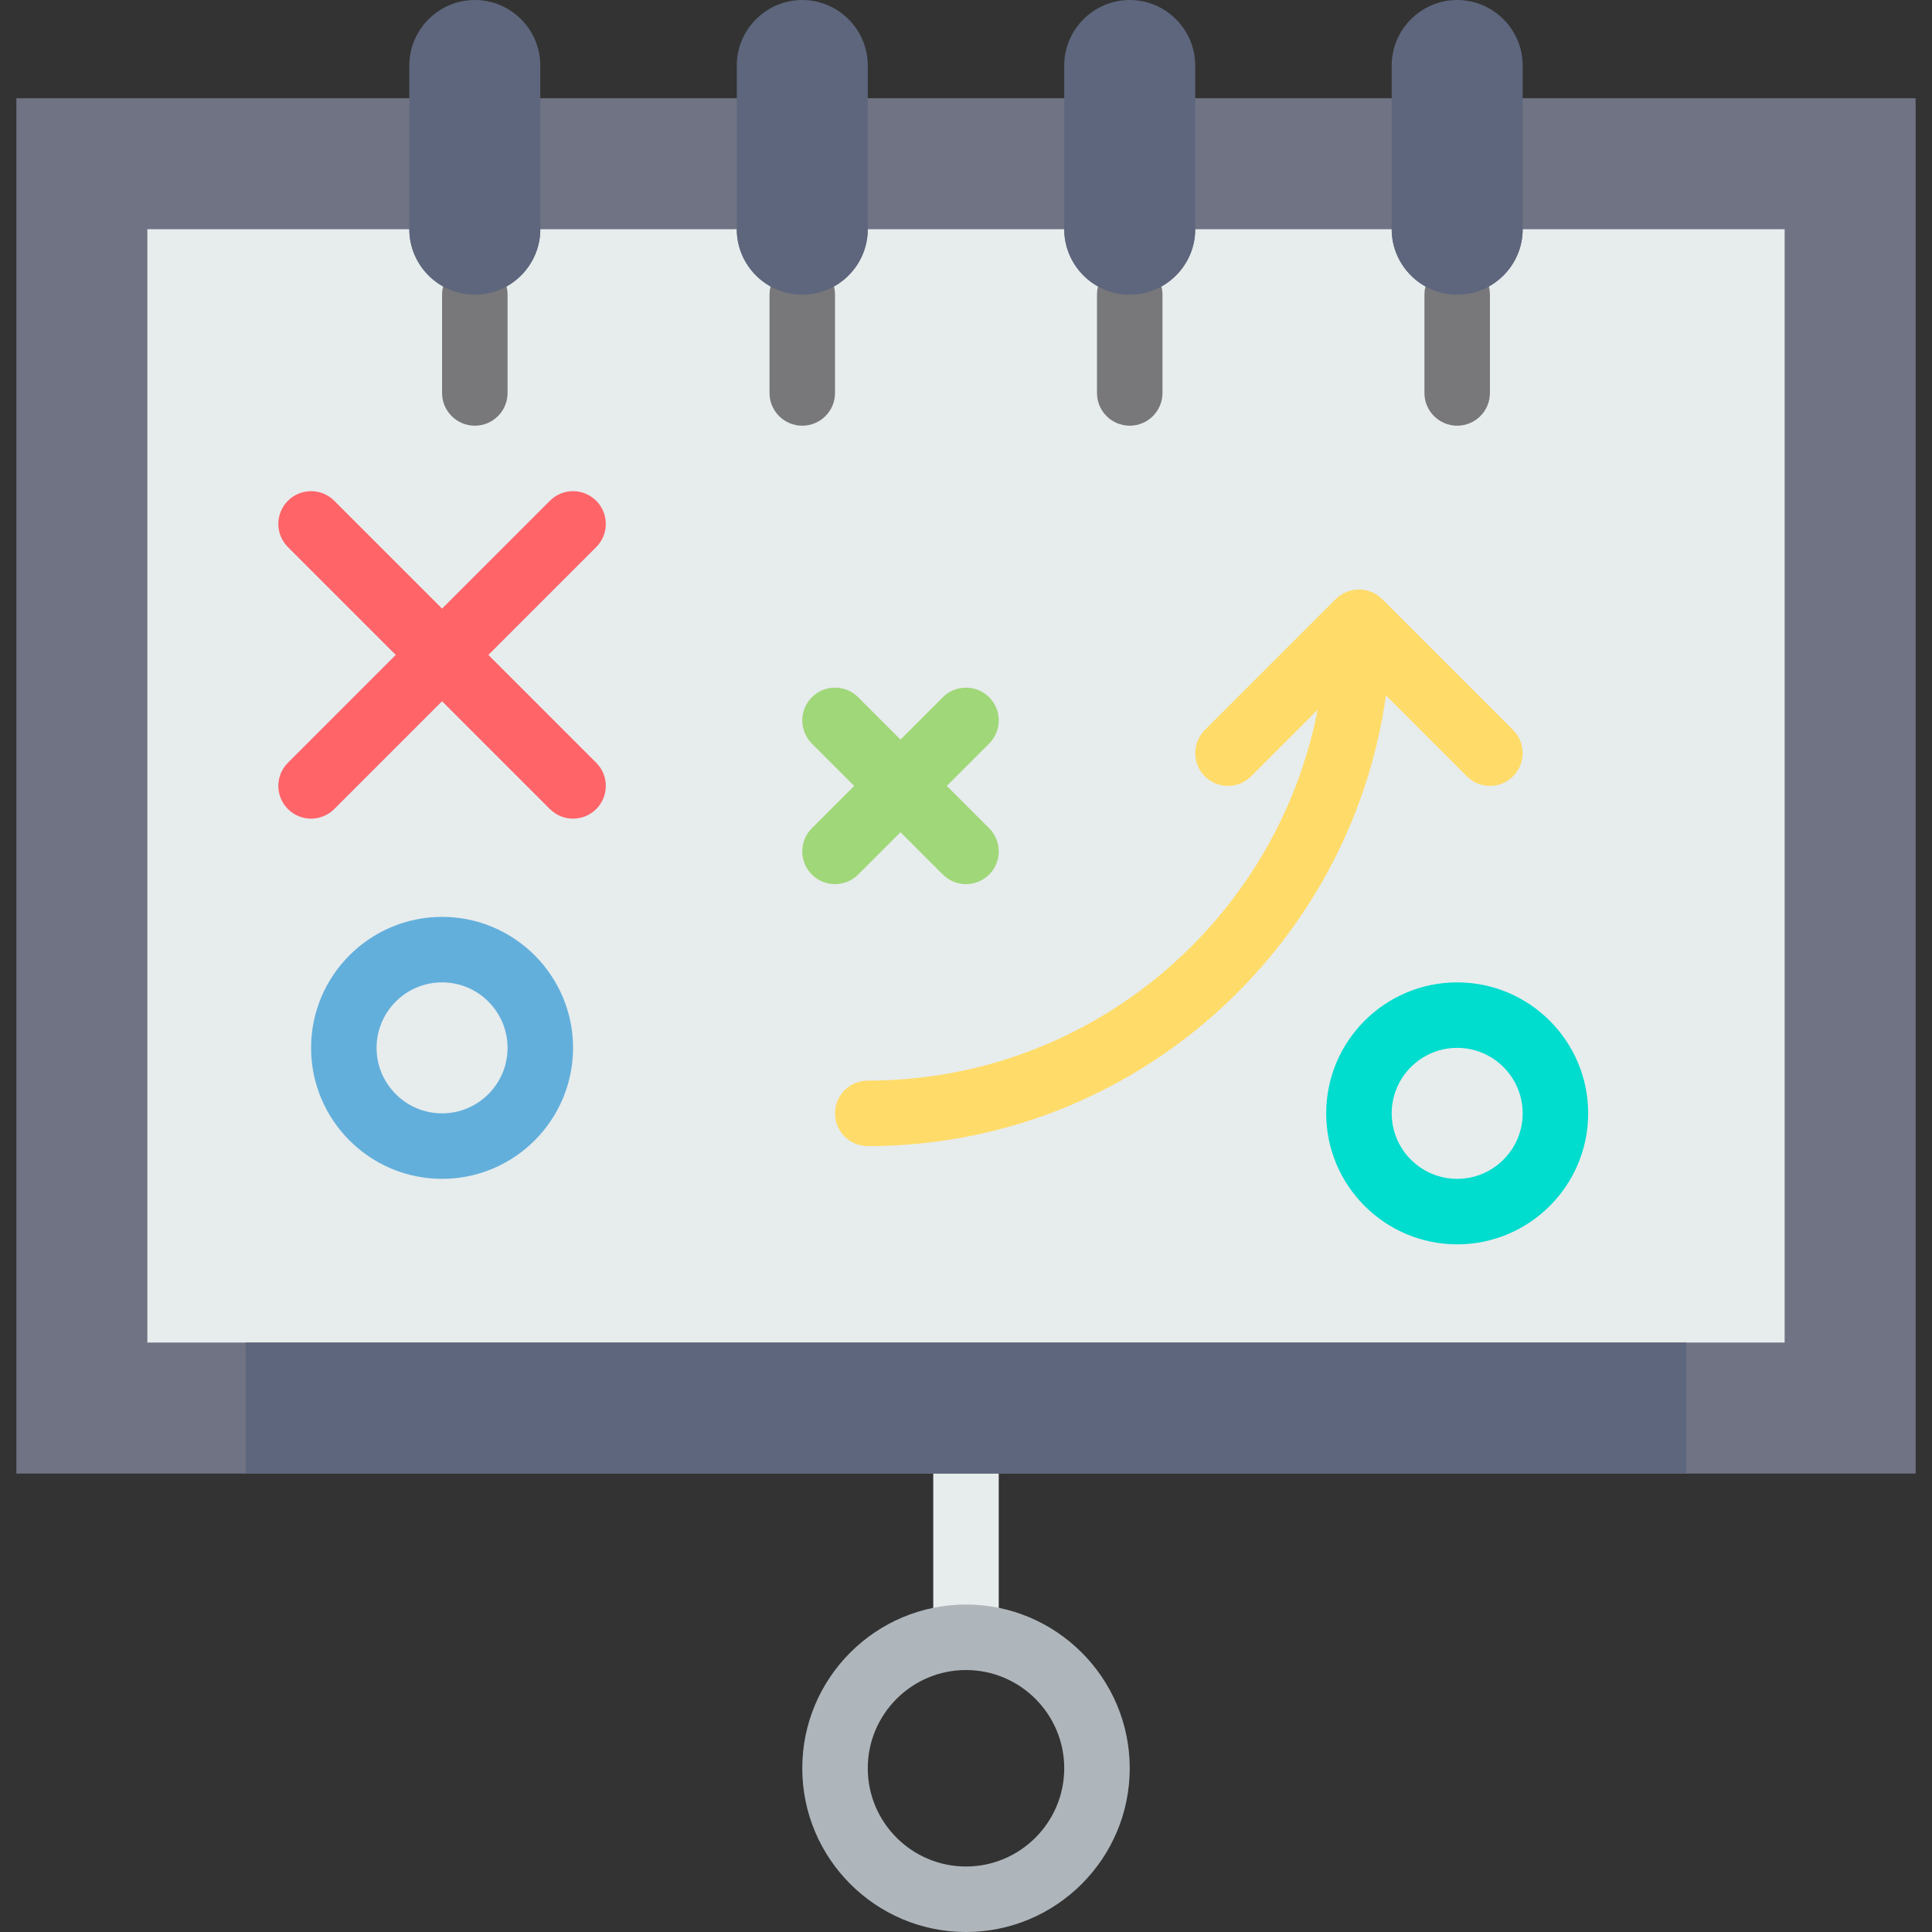 <?xml version="1.0"?>
<svg xmlns="http://www.w3.org/2000/svg" xmlns:xlink="http://www.w3.org/1999/xlink" version="1.1" id="Capa_1" x="0px" y="0px" viewBox="0 0 512 512" style="enable-background:new 0 0 512 512;" xml:space="preserve" width="512px" height="512px" class=""><rect x="0" y="0" width="512" height="512" fill="#333333" stroke="none"/><g><path style="fill:#E7ECED" d="M256,442.576c-4.79,0-8.678-3.879-8.678-8.678v-43.39c0-4.799,3.888-8.678,8.678-8.678  c4.79,0,8.678,3.879,8.678,8.678v43.39C264.678,438.697,260.79,442.576,256,442.576z" data-original="#E7ECED" class="active-path"/><path style="fill:#AFB6BB" d="M256,512c-23.925,0-43.39-19.465-43.39-43.39s19.465-43.39,43.39-43.39s43.39,19.465,43.39,43.39  S279.925,512,256,512z M256,442.576c-14.353,0-26.034,11.681-26.034,26.034s11.681,26.034,26.034,26.034  c14.353,0,26.034-11.681,26.034-26.034S270.353,442.576,256,442.576z" data-original="#AFB6BB" class=""/><polygon style="fill:#707384" points="403.525,26.034 368.814,26.034 316.746,26.034 282.034,26.034 229.966,26.034   195.254,26.034 143.186,26.034 108.475,26.034 4.339,26.034 4.339,390.508 507.661,390.508 507.661,26.034 " data-original="#7383BF" class="" data-old_color="#7383BF"/><path style="fill:#E7ECED" d="M403.525,60.746c0,9.546-7.81,17.356-17.356,17.356s-17.356-7.81-17.356-17.356h-52.068  c0,9.546-7.81,17.356-17.356,17.356s-17.356-7.81-17.356-17.356h-52.068c0,9.546-7.81,17.356-17.356,17.356  s-17.356-7.81-17.356-17.356h-52.068c0,9.546-7.81,17.356-17.356,17.356c-9.546,0-17.356-7.81-17.356-17.356H39.051v295.051h433.898  V60.746H403.525z" data-original="#E7ECED" class="active-path"/><rect x="65.085" y="355.797" style="fill:#5D667C" width="381.831" height="34.712" data-original="#556080" class="" data-old_color="#5E667C"/><g>
	<path style="fill:#78787B" d="M125.831,112.814c-4.79,0-8.678-3.879-8.678-8.678V78.102c0-4.799,3.888-8.678,8.678-8.678   s8.678,3.879,8.678,8.678v26.034C134.508,108.935,130.621,112.814,125.831,112.814z" data-original="#28384C" class="" data-old_color="#76767A"/>
	<path style="fill:#78787B" d="M212.61,112.814c-4.79,0-8.678-3.879-8.678-8.678V78.102c0-4.799,3.888-8.678,8.678-8.678   s8.678,3.879,8.678,8.678v26.034C221.288,108.935,217.4,112.814,212.61,112.814z" data-original="#28384C" class="" data-old_color="#76767A"/>
	<path style="fill:#78787B" d="M299.39,112.814c-4.79,0-8.678-3.879-8.678-8.678V78.102c0-4.799,3.888-8.678,8.678-8.678   s8.678,3.879,8.678,8.678v26.034C308.068,108.935,304.18,112.814,299.39,112.814z" data-original="#28384C" class="" data-old_color="#76767A"/>
	<path style="fill:#78787B" d="M386.169,112.814c-4.79,0-8.678-3.879-8.678-8.678V78.102c0-4.799,3.888-8.678,8.678-8.678   s8.678,3.879,8.678,8.678v26.034C394.847,108.935,390.96,112.814,386.169,112.814z" data-original="#28384C" class="" data-old_color="#76767A"/>
</g><g>
	<path style="fill:#FF6469" d="M151.864,216.949c-2.222,0-4.443-0.85-6.135-2.543l-69.424-69.424   c-3.393-3.393-3.393-8.878,0-12.271c3.384-3.393,8.886-3.393,12.271,0L158,202.136c3.393,3.393,3.393,8.878,0,12.271   C156.308,216.099,154.086,216.949,151.864,216.949z" data-original="#DD352E" class="" data-old_color="#63AFDB"/>
	<path style="fill:#FF6469" d="M82.441,216.949c-2.222,0-4.443-0.85-6.135-2.543c-3.393-3.393-3.393-8.878,0-12.271l69.424-69.424   c3.384-3.393,8.886-3.393,12.271,0c3.393,3.393,3.393,8.878,0,12.271l-69.424,69.424C86.884,216.099,84.662,216.949,82.441,216.949   z" data-original="#DD352E" class="" data-old_color="#63AFDB"/>
</g><path style="fill:#63AFDB" d="M117.153,312.407c-19.144,0-34.712-15.568-34.712-34.712s15.568-34.712,34.712-34.712  s34.712,15.568,34.712,34.712C151.864,296.839,136.296,312.407,117.153,312.407z M117.153,260.339  c-9.572,0-17.356,7.784-17.356,17.356s7.784,17.356,17.356,17.356s17.356-7.784,17.356-17.356S126.724,260.339,117.153,260.339z" data-original="#366DB6" class="" data-old_color="#366DB6"/><path style="fill:#00DCCD" d="M386.169,329.763c-19.144,0-34.712-15.568-34.712-34.712c0-19.144,15.568-34.712,34.712-34.712  s34.712,15.568,34.712,34.712C420.881,314.194,405.313,329.763,386.169,329.763z M386.169,277.695  c-9.572,0-17.356,7.784-17.356,17.356s7.784,17.356,17.356,17.356s17.356-7.784,17.356-17.356S395.741,277.695,386.169,277.695z" data-original="#25AE88" class="" data-old_color="#25AE88"/><path style="fill:#FFDC69" d="M400.983,193.458l-34.703-34.703c-0.798-0.798-1.762-1.441-2.829-1.883  c-2.117-0.876-4.513-0.876-6.63,0c-1.067,0.443-2.022,1.076-2.829,1.883l-34.703,34.703c-3.393,3.393-3.393,8.878,0,12.271  c3.384,3.393,8.886,3.393,12.271,0l17.616-17.616c-10.882,55.912-60.164,98.261-119.209,98.261c-4.79,0-8.678,3.879-8.678,8.678  s3.888,8.678,8.678,8.678c69.953,0,127.826-52.05,137.329-119.417l21.417,21.417c1.692,1.692,3.914,2.543,6.135,2.543  c2.222,0,4.443-0.85,6.135-2.543C404.376,202.335,404.376,196.851,400.983,193.458z" data-original="#EBBA16" class="" data-old_color="#EBBA16"/><g>
	<path style="fill:#A0D778" d="M221.288,234.305c-2.222,0-4.443-0.85-6.135-2.543c-3.393-3.393-3.393-8.878,0-12.271l34.712-34.712   c3.384-3.393,8.886-3.393,12.271,0c3.393,3.393,3.393,8.878,0,12.271l-34.712,34.712   C225.731,233.455,223.51,234.305,221.288,234.305z" data-original="#C5411E" class="" data-old_color="#FF6469"/>
	<path style="fill:#A0D778" d="M256,234.305c-2.222,0-4.443-0.85-6.135-2.543l-34.712-34.712c-3.393-3.393-3.393-8.878,0-12.271   c3.384-3.393,8.886-3.393,12.271,0l34.712,34.712c3.393,3.393,3.393,8.878,0,12.271C260.443,233.455,258.222,234.305,256,234.305z" data-original="#C5411E" class="" data-old_color="#FF6469"/>
</g><g>
	<path style="fill:#5D667C" d="M125.831,78.102L125.831,78.102c-9.546,0-17.356-7.81-17.356-17.356v-43.39   C108.475,7.81,116.285,0,125.831,0l0,0c9.546,0,17.356,7.81,17.356,17.356v43.39C143.186,70.292,135.376,78.102,125.831,78.102z" data-original="#556080" class="" data-old_color="#5E667C"/>
	<path style="fill:#5D667C" d="M212.61,78.102L212.61,78.102c-9.546,0-17.356-7.81-17.356-17.356v-43.39   C195.254,7.81,203.064,0,212.61,0l0,0c9.546,0,17.356,7.81,17.356,17.356v43.39C229.966,70.292,222.156,78.102,212.61,78.102z" data-original="#556080" class="" data-old_color="#5E667C"/>
	<path style="fill:#5D667C" d="M299.39,78.102L299.39,78.102c-9.546,0-17.356-7.81-17.356-17.356v-43.39   C282.034,7.81,289.844,0,299.39,0l0,0c9.546,0,17.356,7.81,17.356,17.356v43.39C316.746,70.292,308.936,78.102,299.39,78.102z" data-original="#556080" class="" data-old_color="#5E667C"/>
	<path style="fill:#5D667C" d="M386.169,78.102L386.169,78.102c-9.546,0-17.356-7.81-17.356-17.356v-43.39   C368.814,7.81,376.624,0,386.169,0l0,0c9.546,0,17.356,7.81,17.356,17.356v43.39C403.525,70.292,395.715,78.102,386.169,78.102z" data-original="#556080" class="" data-old_color="#5E667C"/>
</g></g> </svg>
